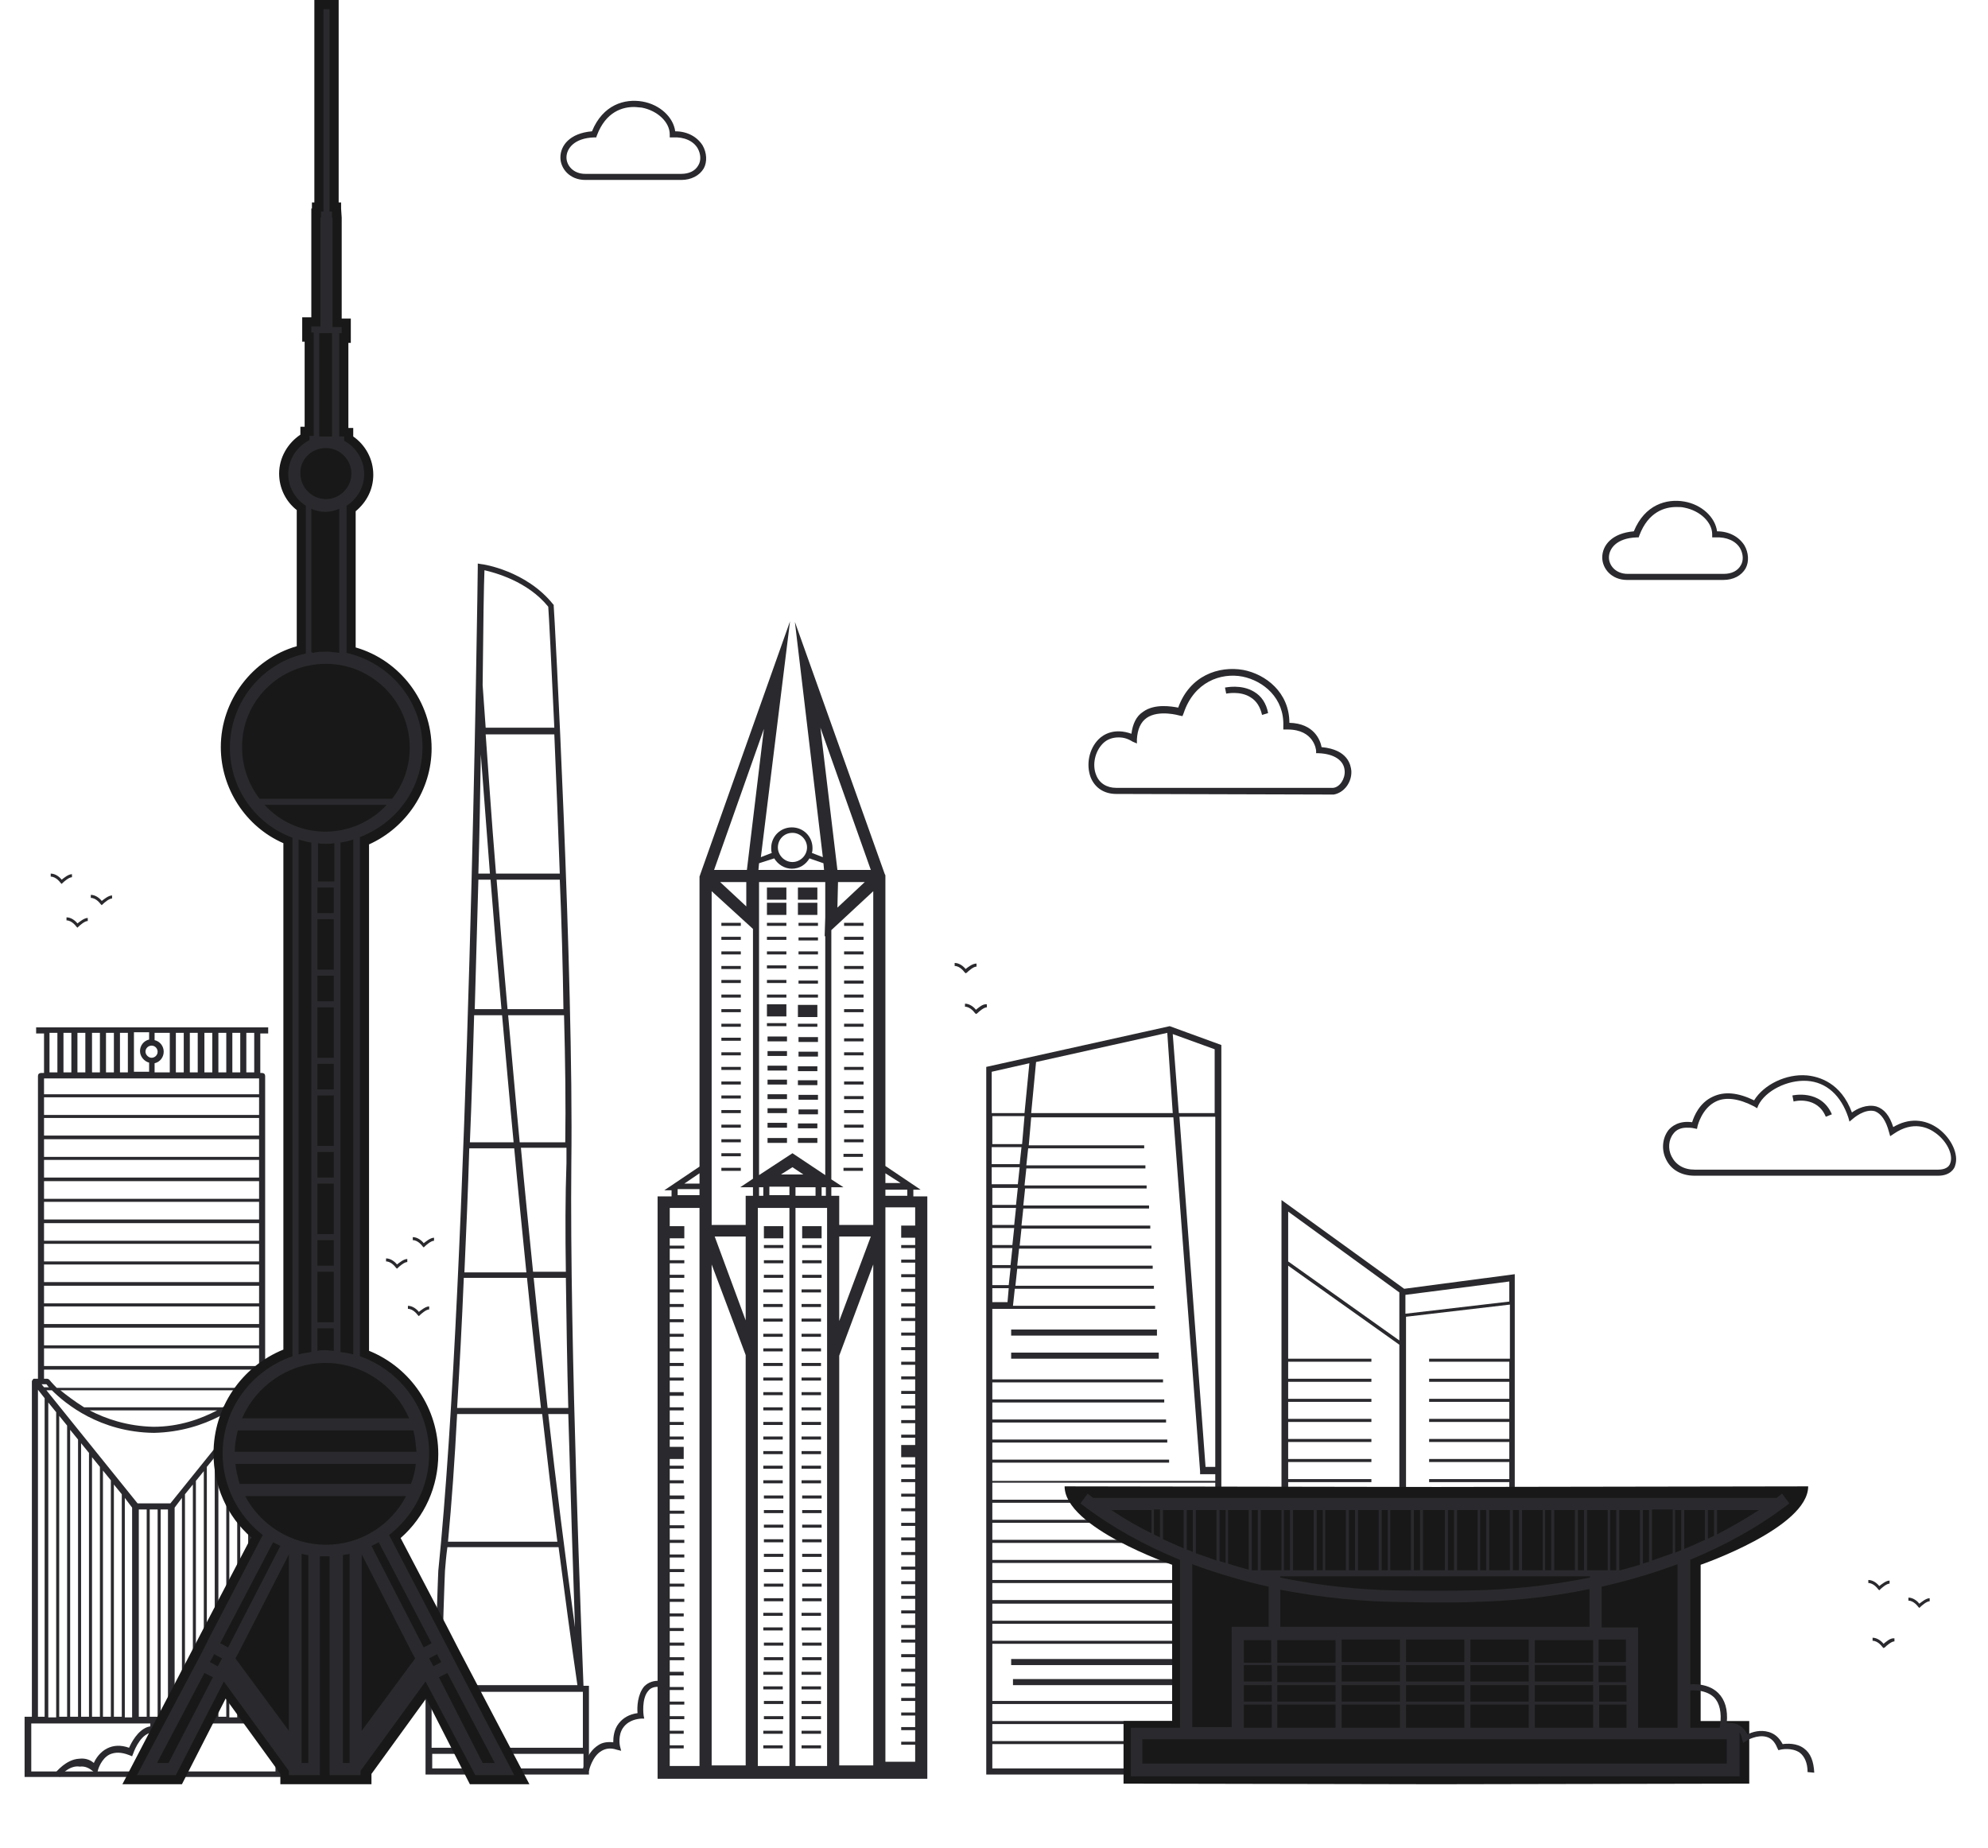 <?xml version="1.0" encoding="UTF-8"?> <svg xmlns="http://www.w3.org/2000/svg" width="539" height="501" viewBox="0 0 539 501" fill="none"><path d="M113.561 356.85L113.232 356.521C113.232 356.521 112.079 354.872 110.597 354.872V354.048C111.914 354.048 113.067 355.037 113.561 355.697C114.22 355.202 115.373 354.213 116.361 354.213V355.037C115.538 355.037 114.22 356.191 113.726 356.686L113.561 356.85Z" fill="#2A2A2E"></path><path d="M264.598 274.931L264.269 274.602C264.269 274.602 263.116 272.954 261.633 272.954V272.129C262.951 272.129 264.104 273.118 264.598 273.778C265.257 273.283 266.41 272.129 267.563 272.294V273.118C266.739 273.118 265.422 274.272 264.927 274.767L264.598 274.931Z" fill="#2A2A2E"></path><path d="M261.798 263.888L261.468 263.558C261.468 263.558 260.315 261.91 258.833 261.91V261.086C260.151 261.086 261.304 262.075 261.798 262.734C262.457 262.24 263.61 261.251 264.762 261.251V262.075C263.939 262.075 262.621 263.229 262.127 263.723L261.798 263.888Z" fill="#2A2A2E"></path><path d="M20.996 251.526L20.667 251.197C20.667 251.197 19.514 249.548 18.031 249.548V248.724C19.349 248.724 20.502 249.713 20.996 250.372C21.655 249.878 22.808 248.889 23.796 248.889V249.713C22.973 249.713 21.655 250.867 21.161 251.361L20.996 251.526Z" fill="#2A2A2E"></path><path d="M27.584 245.428L27.255 245.098C27.255 245.098 26.102 243.45 24.62 243.45V242.625C25.937 242.625 27.09 243.614 27.584 244.274C28.243 243.779 29.396 242.79 30.384 242.79V243.614C29.561 243.614 28.243 244.768 27.749 245.263L27.584 245.428Z" fill="#2A2A2E"></path><path d="M16.714 239.658L16.384 239.329C16.384 239.329 15.231 237.681 13.749 237.681V236.856C15.067 236.856 16.22 237.845 16.714 238.505C17.373 238.01 18.526 237.021 19.514 237.021V237.845C18.69 237.845 17.373 238.999 16.878 239.494L16.714 239.658Z" fill="#2A2A2E"></path><path d="M114.879 338.225L114.549 337.895C114.549 337.895 113.396 336.247 111.914 336.247V335.423C113.232 335.423 114.385 336.412 114.879 337.071C115.538 336.577 116.691 335.588 117.679 335.588V336.412C116.855 336.412 115.538 337.566 115.043 338.06L114.879 338.225Z" fill="#2A2A2E"></path><path d="M107.632 343.994L107.302 343.664C107.302 343.664 106.149 342.016 104.667 342.016V341.192C105.985 341.192 107.138 342.181 107.632 342.84C108.291 342.346 109.444 341.357 110.432 341.357V342.181C109.608 342.181 108.291 343.335 107.796 343.829L107.632 343.994Z" fill="#2A2A2E"></path><path d="M510.67 446.846L510.341 446.516C510.341 446.516 509.188 444.868 507.706 444.868V444.044C509.023 444.044 510.176 445.033 510.67 445.692C511.329 445.198 512.482 444.044 513.635 444.209V445.033C512.811 445.033 511.494 446.187 511 446.681L510.67 446.846Z" fill="#2A2A2E"></path><path d="M520.388 435.967L520.059 435.637C520.059 435.637 518.906 433.989 517.423 433.989V433.165C518.741 433.165 519.894 434.154 520.388 434.813C521.047 434.319 522.2 433.33 523.188 433.33V434.154C522.365 434.154 521.047 435.308 520.553 435.802L520.388 435.967Z" fill="#2A2A2E"></path><path d="M509.517 431.187L509.188 430.858C509.188 430.858 508.035 429.209 506.553 429.209V428.385C507.87 428.385 509.023 429.374 509.517 430.034C510.176 429.539 511.329 428.55 512.317 428.55V429.374C511.494 429.374 510.176 430.528 509.682 431.022L509.517 431.187Z" fill="#2A2A2E"></path><path d="M342.175 193.836C341.681 191.694 340.693 190.045 339.046 189.056C336.246 187.243 332.457 188.068 332.457 188.068L332.128 186.419C332.293 186.419 336.575 185.43 340.034 187.573C342.01 188.727 343.328 190.705 343.822 193.342L342.175 193.836Z" fill="#2A2A2E"></path><path d="M302.645 215.264C299.351 215.264 296.88 213.615 295.727 210.813C294.41 207.352 295.233 203.067 297.869 200.429C299.186 199.111 302.151 197.298 306.763 198.946C307.092 196.309 308.081 194.166 309.892 193.012C313.022 190.705 317.634 191.529 319.445 191.858C322.575 183.123 330.481 180.485 337.069 181.639C343.163 182.793 349.587 187.738 349.587 195.979C356.34 196.144 357.987 200.759 358.316 202.572C365.563 203.231 366.222 207.517 366.387 209C366.552 212.132 364.41 214.934 361.61 215.429L302.645 215.264ZM303.304 199.935C301.657 199.935 300.175 200.429 299.022 201.583C296.88 203.726 296.057 207.352 297.21 210.154C298.033 212.297 300.01 213.615 302.645 213.615H361.446C363.257 213.451 364.74 211.143 364.575 209C364.41 206.198 361.775 204.385 357.493 204.22H356.834V203.561C356.834 203.396 356.34 197.792 349.093 197.792C348.928 197.792 348.928 197.792 348.763 197.792H347.94V196.968C348.269 189.221 342.504 184.606 336.904 183.452C330.975 182.298 323.728 184.936 320.928 193.342L320.598 194.166L319.775 194.001C319.775 194.001 314.175 192.353 310.881 194.66C309.233 195.814 308.41 197.792 308.245 200.429V201.583L307.092 201.089C305.775 200.265 304.622 199.935 303.304 199.935Z" fill="#2A2A2E"></path><path d="M184.715 48.789H158.691C154.409 48.789 151.938 45.657 151.938 42.691C151.938 39.394 154.573 36.097 160.503 35.603C163.468 28.351 169.397 26.702 174.173 27.526C178.95 28.351 182.574 31.812 183.068 35.603C186.362 35.603 188.997 37.086 190.479 39.394C191.632 41.372 191.797 43.844 190.809 45.657C189.656 47.635 187.35 48.789 184.715 48.789ZM171.868 29.01C168.903 29.01 164.291 30.164 161.82 36.757L161.656 37.251H161.162C155.562 37.416 153.585 40.383 153.585 42.691C153.585 44.833 155.397 47.141 158.691 47.141H184.715C186.856 47.141 188.503 46.317 189.327 44.833C190.15 43.515 189.985 41.702 189.162 40.218C188.009 38.24 185.538 37.086 182.409 37.251H181.585V36.427C181.585 33.131 178.291 29.999 174.009 29.175C173.515 29.175 172.691 29.01 171.868 29.01Z" fill="#2A2A2E"></path><path d="M467.187 157.245H441.164C436.881 157.245 434.411 154.113 434.411 151.147C434.411 147.85 437.046 144.554 442.975 144.059C445.94 136.807 451.87 135.158 456.646 135.983C461.423 136.807 465.046 140.268 465.54 144.059C468.834 144.059 471.47 145.542 472.952 147.85C474.105 149.828 474.27 152.3 473.282 154.113C472.129 156.091 469.987 157.245 467.187 157.245ZM454.505 137.466C451.54 137.466 446.928 138.62 444.458 145.213L444.293 145.707H443.799C438.199 145.872 436.222 148.839 436.222 151.147C436.222 153.289 438.034 155.597 441.328 155.597H467.352C469.493 155.597 471.14 154.773 471.964 153.289C472.787 151.971 472.623 150.158 471.799 148.674C470.646 146.696 468.176 145.542 465.046 145.707H464.223V144.883C464.223 141.587 460.929 138.455 456.646 137.631C455.987 137.466 455.328 137.466 454.505 137.466Z" fill="#2A2A2E"></path><path d="M525.494 318.775H459.446C455.823 318.775 453.023 317.127 451.705 314.325C450.387 311.688 450.717 308.556 452.364 306.413C453.188 305.424 455.164 303.776 458.788 304.27C459.282 302.622 460.764 298.996 464.388 297.348C467.517 295.864 471.141 296.194 475.588 298.337C478.223 294.051 484.317 291.084 489.917 291.579C493.211 291.908 499.141 293.557 502.106 301.633C503.423 300.644 506.058 299.326 508.694 299.985C510.835 300.644 512.317 302.457 513.306 305.589C517.423 303.117 521.87 303.281 525.659 306.083C529.118 308.721 531.094 313.006 530.106 315.973C529.941 316.797 528.788 318.775 525.494 318.775ZM457.305 305.754C455.823 305.754 454.505 306.248 453.682 307.402C452.364 309.05 452.199 311.523 453.188 313.501C454.34 315.808 456.482 317.127 459.446 317.127H525.494C527.306 317.127 528.459 316.468 528.788 315.314C529.612 313.006 527.8 309.38 524.835 307.237C522.859 305.754 518.741 303.776 513.47 307.402L512.482 308.061L512.153 306.908C511.329 303.776 510.012 301.963 508.364 301.303C505.564 300.479 502.435 303.281 502.435 303.281L501.447 304.106L501.117 302.952C499.141 297.018 495.188 293.392 489.917 293.062C484.647 292.732 478.717 295.699 476.741 299.655L476.411 300.479L475.588 299.985C471.47 297.842 467.846 297.348 465.211 298.666C461.423 300.479 460.27 305.259 460.27 305.259L460.105 306.083L459.282 305.919C458.623 305.754 457.964 305.754 457.305 305.754Z" fill="#2A2A2E"></path><path d="M495.023 302.787C492.717 297.183 486.623 298.501 486.294 298.666L485.964 297.018C485.964 297.018 493.706 295.205 496.67 302.128L495.023 302.787Z" fill="#2A2A2E"></path><path d="M159.679 480.141L158.032 479.811C158.032 479.647 159.02 475.196 162.15 473.218C163.303 472.394 164.785 472.229 166.268 472.394C166.268 471.076 166.432 468.933 167.75 467.285C168.903 465.801 170.55 464.812 172.856 464.483C172.691 462.834 172.856 459.373 174.668 457.23C175.821 456.076 177.303 455.582 179.115 455.747L178.95 457.395C177.632 457.23 176.479 457.56 175.821 458.384C173.844 460.527 174.503 465.142 174.503 465.142L174.668 465.966H173.844C171.703 466.131 170.056 466.955 169.068 468.274C167.421 470.416 168.079 473.383 168.079 473.383L168.409 474.702L167.091 474.372C165.609 473.878 164.291 474.043 163.138 474.702C160.503 476.185 159.679 480.141 159.679 480.141Z" fill="#2A2A2E"></path><path d="M16.22 481.789L14.902 480.8C15.067 480.635 17.867 477.009 21.49 476.844C22.973 476.68 24.29 477.009 25.443 477.998C25.937 476.844 27.09 475.031 29.067 474.042C30.714 473.218 32.69 473.053 34.996 473.878C35.655 472.394 37.302 469.262 39.937 468.273C41.42 467.779 43.067 467.944 44.549 468.933L43.726 470.416C42.573 469.757 41.42 469.592 40.431 469.922C37.631 470.911 36.149 475.361 36.149 475.361L35.82 476.185L34.996 475.855C32.855 475.031 31.208 475.031 29.726 475.691C27.42 476.844 26.596 479.811 26.596 479.811L26.267 481.13L25.278 480.306C24.125 479.317 22.973 478.822 21.655 478.987C18.69 478.493 16.22 481.624 16.22 481.789Z" fill="#2A2A2E"></path><path d="M213.209 240.647H207.938V243.944H213.209V240.647Z" fill="#2A2A2E"></path><path d="M213.209 244.768H207.938V248.065H213.209V244.768Z" fill="#2A2A2E"></path><path d="M221.609 240.647H216.338V243.944H221.609V240.647Z" fill="#2A2A2E"></path><path d="M221.609 244.768H216.338V248.065H221.609V244.768Z" fill="#2A2A2E"></path><path d="M213.209 250.208H207.938V251.032H213.209V250.208Z" fill="#2A2A2E"></path><path d="M213.209 253.999H207.938V254.823H213.209V253.999Z" fill="#2A2A2E"></path><path d="M221.774 250.208H216.503V251.032H221.774V250.208Z" fill="#2A2A2E"></path><path d="M221.774 254.163H216.503V254.987H221.774V254.163Z" fill="#2A2A2E"></path><path d="M213.209 257.954H207.938V258.778H213.209V257.954Z" fill="#2A2A2E"></path><path d="M213.209 261.746H207.938V262.57H213.209V261.746Z" fill="#2A2A2E"></path><path d="M221.774 257.954H216.503V258.778H221.774V257.954Z" fill="#2A2A2E"></path><path d="M221.774 261.91H216.503V262.734H221.774V261.91Z" fill="#2A2A2E"></path><path d="M213.209 265.701H207.938V266.525H213.209V265.701Z" fill="#2A2A2E"></path><path d="M213.209 269.657H207.938V270.481H213.209V269.657Z" fill="#2A2A2E"></path><path d="M221.774 265.866H216.503V266.69H221.774V265.866Z" fill="#2A2A2E"></path><path d="M221.774 269.657H216.503V270.481H221.774V269.657Z" fill="#2A2A2E"></path><path d="M213.209 272.294H207.938V275.59H213.209V272.294Z" fill="#2A2A2E"></path><path d="M213.209 277.404H207.938V278.228H213.209V277.404Z" fill="#2A2A2E"></path><path d="M200.856 257.954H195.585V258.778H200.856V257.954Z" fill="#2A2A2E"></path><path d="M200.856 261.91H195.585V262.734H200.856V261.91Z" fill="#2A2A2E"></path><path d="M200.856 265.701H195.585V266.525H200.856V265.701Z" fill="#2A2A2E"></path><path d="M200.856 269.657H195.585V270.481H200.856V269.657Z" fill="#2A2A2E"></path><path d="M200.856 273.613H195.585V274.437H200.856V273.613Z" fill="#2A2A2E"></path><path d="M200.856 277.568H195.585V278.392H200.856V277.568Z" fill="#2A2A2E"></path><path d="M200.856 281.359H195.585V282.184H200.856V281.359Z" fill="#2A2A2E"></path><path d="M200.856 285.315H195.585V286.14H200.856V285.315Z" fill="#2A2A2E"></path><path d="M234.127 257.954H228.856V258.778H234.127V257.954Z" fill="#2A2A2E"></path><path d="M234.127 261.91H228.856V262.734H234.127V261.91Z" fill="#2A2A2E"></path><path d="M234.127 265.866H228.856V266.69H234.127V265.866Z" fill="#2A2A2E"></path><path d="M234.127 269.657H228.856V270.481H234.127V269.657Z" fill="#2A2A2E"></path><path d="M234.127 273.613H228.856V274.437H234.127V273.613Z" fill="#2A2A2E"></path><path d="M234.127 277.568H228.856V278.392H234.127V277.568Z" fill="#2A2A2E"></path><path d="M234.127 281.524H228.856V282.349H234.127V281.524Z" fill="#2A2A2E"></path><path d="M234.127 285.315H228.856V286.14H234.127V285.315Z" fill="#2A2A2E"></path><path d="M221.774 281.195H216.503V282.513H221.774V281.195Z" fill="#2A2A2E"></path><path d="M221.774 285.15H216.503V286.469H221.774V285.15Z" fill="#2A2A2E"></path><path d="M221.609 289.106H216.338V290.425H221.609V289.106Z" fill="#2A2A2E"></path><path d="M221.609 292.897H216.338V294.216H221.609V292.897Z" fill="#2A2A2E"></path><path d="M221.774 296.854H216.503V298.172H221.774V296.854Z" fill="#2A2A2E"></path><path d="M221.774 300.809H216.503V302.128H221.774V300.809Z" fill="#2A2A2E"></path><path d="M221.609 304.6H216.338V305.919H221.609V304.6Z" fill="#2A2A2E"></path><path d="M221.609 308.556H216.338V309.875H221.609V308.556Z" fill="#2A2A2E"></path><path d="M213.374 281.03H208.103V282.348H213.374V281.03Z" fill="#2A2A2E"></path><path d="M213.374 284.986H208.103V286.304H213.374V284.986Z" fill="#2A2A2E"></path><path d="M213.374 288.942H208.103V290.261H213.374V288.942Z" fill="#2A2A2E"></path><path d="M213.374 292.733H208.103V294.052H213.374V292.733Z" fill="#2A2A2E"></path><path d="M213.374 296.688H208.103V298.007H213.374V296.688Z" fill="#2A2A2E"></path><path d="M213.374 300.479H208.103V301.798H213.374V300.479Z" fill="#2A2A2E"></path><path d="M213.374 304.436H208.103V305.754H213.374V304.436Z" fill="#2A2A2E"></path><path d="M213.374 308.556H208.103V309.875H213.374V308.556Z" fill="#2A2A2E"></path><path d="M200.856 289.271H195.585V290.096H200.856V289.271Z" fill="#2A2A2E"></path><path d="M200.856 293.227H195.585V294.051H200.856V293.227Z" fill="#2A2A2E"></path><path d="M200.856 297.018H195.585V297.842H200.856V297.018Z" fill="#2A2A2E"></path><path d="M200.856 300.974H195.585V301.798H200.856V300.974Z" fill="#2A2A2E"></path><path d="M200.856 304.93H195.585V305.754H200.856V304.93Z" fill="#2A2A2E"></path><path d="M200.856 308.886H195.585V309.71H200.856V308.886Z" fill="#2A2A2E"></path><path d="M200.856 312.677H195.585V313.501H200.856V312.677Z" fill="#2A2A2E"></path><path d="M200.856 316.633H195.585V317.457H200.856V316.633Z" fill="#2A2A2E"></path><path d="M234.127 289.271H228.856V290.096H234.127V289.271Z" fill="#2A2A2E"></path><path d="M234.127 293.227H228.856V294.051H234.127V293.227Z" fill="#2A2A2E"></path><path d="M234.127 297.183H228.856V298.007H234.127V297.183Z" fill="#2A2A2E"></path><path d="M234.127 300.974H228.856V301.798H234.127V300.974Z" fill="#2A2A2E"></path><path d="M234.127 304.93H228.856V305.754H234.127V304.93Z" fill="#2A2A2E"></path><path d="M234.127 308.886H228.856V309.71H234.127V308.886Z" fill="#2A2A2E"></path><path d="M233.962 312.842H228.691V313.666H233.962V312.842Z" fill="#2A2A2E"></path><path d="M233.962 316.633H228.691V317.457H233.962V316.633Z" fill="#2A2A2E"></path><path d="M221.609 272.459H216.338V275.756H221.609V272.459Z" fill="#2A2A2E"></path><path d="M221.609 277.568H216.338V278.392H221.609V277.568Z" fill="#2A2A2E"></path><path d="M234.127 250.208H228.856V251.032H234.127V250.208Z" fill="#2A2A2E"></path><path d="M234.127 253.999H228.856V254.823H234.127V253.999Z" fill="#2A2A2E"></path><path d="M212.385 341.687H207.115V342.511H212.385V341.687Z" fill="#2A2A2E"></path><path d="M212.385 345.642H207.115V346.466H212.385V345.642Z" fill="#2A2A2E"></path><path d="M212.221 349.598H206.95V350.422H212.221V349.598Z" fill="#2A2A2E"></path><path d="M212.221 353.554H206.95V354.378H212.221V353.554Z" fill="#2A2A2E"></path><path d="M212.221 357.51H206.95V358.334H212.221V357.51Z" fill="#2A2A2E"></path><path d="M212.221 361.63H206.95V362.455H212.221V361.63Z" fill="#2A2A2E"></path><path d="M212.221 365.586H206.95V366.41H212.221V365.586Z" fill="#2A2A2E"></path><path d="M212.221 369.542H206.95V370.366H212.221V369.542Z" fill="#2A2A2E"></path><path d="M212.221 373.498H206.95V374.322H212.221V373.498Z" fill="#2A2A2E"></path><path d="M212.221 377.454H206.95V378.278H212.221V377.454Z" fill="#2A2A2E"></path><path d="M212.221 381.574H206.95V382.398H212.221V381.574Z" fill="#2A2A2E"></path><path d="M212.221 385.53H206.95V386.354H212.221V385.53Z" fill="#2A2A2E"></path><path d="M212.221 389.486H206.95V390.31H212.221V389.486Z" fill="#2A2A2E"></path><path d="M212.221 393.442H206.95V394.266H212.221V393.442Z" fill="#2A2A2E"></path><path d="M212.221 397.398H206.95V398.222H212.221V397.398Z" fill="#2A2A2E"></path><path d="M212.221 401.354H206.95V402.178H212.221V401.354Z" fill="#2A2A2E"></path><path d="M212.385 332.456H207.115V335.753H212.385V332.456Z" fill="#2A2A2E"></path><path d="M212.385 337.565H207.115V338.39H212.385V337.565Z" fill="#2A2A2E"></path><path d="M212.385 413.386H207.115V414.21H212.385V413.386Z" fill="#2A2A2E"></path><path d="M212.385 417.342H207.115V418.166H212.385V417.342Z" fill="#2A2A2E"></path><path d="M212.385 421.298H207.115V422.122H212.385V421.298Z" fill="#2A2A2E"></path><path d="M212.385 425.418H207.115V426.243H212.385V425.418Z" fill="#2A2A2E"></path><path d="M212.385 429.374H207.115V430.198H212.385V429.374Z" fill="#2A2A2E"></path><path d="M212.385 433.33H207.115V434.154H212.385V433.33Z" fill="#2A2A2E"></path><path d="M212.221 437.286H206.95V438.11H212.221V437.286Z" fill="#2A2A2E"></path><path d="M212.221 441.242H206.95V442.066H212.221V441.242Z" fill="#2A2A2E"></path><path d="M212.385 445.362H207.115V446.186H212.385V445.362Z" fill="#2A2A2E"></path><path d="M212.385 449.318H207.115V450.142H212.385V449.318Z" fill="#2A2A2E"></path><path d="M212.221 453.274H206.95V454.098H212.221V453.274Z" fill="#2A2A2E"></path><path d="M212.221 457.23H206.95V458.054H212.221V457.23Z" fill="#2A2A2E"></path><path d="M212.385 461.186H207.115V462.01H212.385V461.186Z" fill="#2A2A2E"></path><path d="M212.385 465.307H207.115V466.131H212.385V465.307Z" fill="#2A2A2E"></path><path d="M212.221 469.262H206.95V470.086H212.221V469.262Z" fill="#2A2A2E"></path><path d="M212.221 473.218H206.95V474.042H212.221V473.218Z" fill="#2A2A2E"></path><path d="M212.385 405.474H207.115V406.298H212.385V405.474Z" fill="#2A2A2E"></path><path d="M212.385 409.43H207.115V410.254H212.385V409.43Z" fill="#2A2A2E"></path><path d="M222.762 341.687H217.491V342.511H222.762V341.687Z" fill="#2A2A2E"></path><path d="M222.762 345.642H217.491V346.466H222.762V345.642Z" fill="#2A2A2E"></path><path d="M222.597 349.598H217.327V350.422H222.597V349.598Z" fill="#2A2A2E"></path><path d="M222.597 353.554H217.327V354.378H222.597V353.554Z" fill="#2A2A2E"></path><path d="M222.597 357.51H217.327V358.334H222.597V357.51Z" fill="#2A2A2E"></path><path d="M222.597 361.63H217.327V362.455H222.597V361.63Z" fill="#2A2A2E"></path><path d="M222.597 365.586H217.327V366.41H222.597V365.586Z" fill="#2A2A2E"></path><path d="M222.597 369.542H217.327V370.366H222.597V369.542Z" fill="#2A2A2E"></path><path d="M222.597 373.498H217.327V374.322H222.597V373.498Z" fill="#2A2A2E"></path><path d="M222.597 377.454H217.327V378.278H222.597V377.454Z" fill="#2A2A2E"></path><path d="M222.597 381.574H217.327V382.398H222.597V381.574Z" fill="#2A2A2E"></path><path d="M222.597 385.53H217.327V386.354H222.597V385.53Z" fill="#2A2A2E"></path><path d="M222.597 389.486H217.327V390.31H222.597V389.486Z" fill="#2A2A2E"></path><path d="M222.597 393.442H217.327V394.266H222.597V393.442Z" fill="#2A2A2E"></path><path d="M222.597 397.398H217.327V398.222H222.597V397.398Z" fill="#2A2A2E"></path><path d="M222.597 401.354H217.327V402.178H222.597V401.354Z" fill="#2A2A2E"></path><path d="M222.762 332.456H217.491V335.753H222.762V332.456Z" fill="#2A2A2E"></path><path d="M222.762 337.565H217.491V338.39H222.762V337.565Z" fill="#2A2A2E"></path><path d="M222.762 413.386H217.491V414.21H222.762V413.386Z" fill="#2A2A2E"></path><path d="M222.762 417.342H217.491V418.166H222.762V417.342Z" fill="#2A2A2E"></path><path d="M222.762 421.298H217.491V422.122H222.762V421.298Z" fill="#2A2A2E"></path><path d="M222.762 425.418H217.491V426.243H222.762V425.418Z" fill="#2A2A2E"></path><path d="M222.762 429.374H217.491V430.198H222.762V429.374Z" fill="#2A2A2E"></path><path d="M222.762 433.33H217.491V434.154H222.762V433.33Z" fill="#2A2A2E"></path><path d="M222.597 437.286H217.327V438.11H222.597V437.286Z" fill="#2A2A2E"></path><path d="M222.597 441.242H217.327V442.066H222.597V441.242Z" fill="#2A2A2E"></path><path d="M222.762 445.362H217.491V446.186H222.762V445.362Z" fill="#2A2A2E"></path><path d="M222.762 449.318H217.491V450.142H222.762V449.318Z" fill="#2A2A2E"></path><path d="M222.597 453.274H217.327V454.098H222.597V453.274Z" fill="#2A2A2E"></path><path d="M222.597 457.23H217.327V458.054H222.597V457.23Z" fill="#2A2A2E"></path><path d="M222.597 461.186H217.327V462.01H222.597V461.186Z" fill="#2A2A2E"></path><path d="M222.597 465.307H217.327V466.131H222.597V465.307Z" fill="#2A2A2E"></path><path d="M222.597 469.262H217.327V470.086H222.597V469.262Z" fill="#2A2A2E"></path><path d="M222.597 473.218H217.327V474.042H222.597V473.218Z" fill="#2A2A2E"></path><path d="M222.762 405.474H217.491V406.298H222.762V405.474Z" fill="#2A2A2E"></path><path d="M222.762 409.43H217.491V410.254H222.762V409.43Z" fill="#2A2A2E"></path><path d="M200.856 250.208H195.585V251.032H200.856V250.208Z" fill="#2A2A2E"></path><path d="M200.856 253.999H195.585V254.823H200.856V253.999Z" fill="#2A2A2E"></path><path d="M247.633 324.215V322.566H249.609L240.056 316.138V237.516C240.056 237.351 240.056 237.186 239.891 237.021L215.515 168.618L223.091 232.406L220.127 231.252C220.291 230.758 220.291 230.428 220.291 229.934C220.291 226.802 217.821 224.329 214.691 224.329C211.562 224.329 209.091 226.802 209.091 229.934C209.091 230.428 209.091 230.758 209.256 231.252L206.291 232.406L214.197 168.453L189.821 237.186C189.821 237.351 189.656 237.516 189.656 237.68V316.303L180.103 322.731H182.079V324.379H178.291V478.987V482.284H248.127H251.421V324.379H247.633V324.215ZM245.986 324.215H240.056V322.566H245.986V324.215ZM236.762 327.511V332.126H227.538V324.215H225.397V321.907H228.691L225.397 319.764V252.185L236.762 241.636V324.215V327.511ZM227.209 239.164H234.456L227.044 246.087L227.209 239.164ZM223.75 248.724L223.585 253.833H223.75V318.611L214.856 312.677L205.797 318.611V253.504V253.174V239.164H223.75V248.724ZM227.538 335.258H236.103L227.538 358.169V335.258ZM222.762 324.215V321.907H223.915V324.215H222.762ZM202.174 358.004L193.773 335.258H202.174V358.004ZM205.797 324.215V321.907H206.95V324.215H205.797ZM208.597 321.742H214.032V324.05H208.597V321.742ZM211.727 318.446L214.856 316.468L217.821 318.446H211.727ZM215.68 324.215V321.907H221.115V324.215H215.68ZM202.338 239.164V245.757L195.256 239.164H202.338ZM204.15 251.856V319.599L200.691 321.907H204.15V324.215H202.174V332.126H192.95V241.636L204.15 251.856ZM192.95 342.84L202.174 367.399V478.657H192.95V342.84ZM205.468 327.511H214.032V478.822H205.468V327.511ZM215.68 327.511H224.244V478.822H215.68V327.511ZM227.538 367.564L236.762 342.84V478.657H227.538V367.564ZM244.174 320.753H240.056V318.116L244.174 320.753ZM236.103 235.867H227.044L222.433 197.298L236.103 235.867ZM214.856 225.813C216.997 225.813 218.809 227.626 218.809 229.769C218.809 231.912 216.997 233.725 214.856 233.725C212.715 233.725 210.903 231.912 210.903 229.769C210.903 227.626 212.55 225.813 214.856 225.813ZM209.915 232.736C210.903 234.384 212.715 235.538 214.691 235.538C216.833 235.538 218.48 234.384 219.468 232.736L223.256 234.054L223.421 235.867H205.632L205.797 234.054L209.915 232.736ZM202.503 235.867H193.609L207.115 197.628L202.503 235.867ZM189.656 318.116V320.918H185.538L189.656 318.116ZM183.726 322.402H189.656V324.05H183.726V322.402ZM181.585 474.042H185.373V473.218H181.585V470.086H185.373V469.262H181.585V466.131H185.538V465.306H181.585V462.175H185.538V461.351H181.585V458.219H185.373V457.395H181.585V454.263H185.373V453.274H181.585V450.142H185.538V449.318H181.585V446.187H185.538V445.362H181.585V442.231H185.373V441.407H181.585V438.275H185.373V437.451H181.585V434.319H185.538V433.495H181.585V430.198H185.538V429.374H181.585V426.243H185.538V425.418H181.585V422.287H185.538V421.463H181.585V418.331H185.538V417.507H181.585V414.375H185.538V413.551H181.585V410.419H185.538V409.595H181.585V406.463H185.538V405.474H181.585V402.178H185.373V401.354H181.585V398.222H185.373V397.398H181.585V395.585H185.373V392.288H181.585V390.31H185.373V389.486H181.585V386.354H185.373V385.53H181.585V382.399H185.373V381.574H181.585V378.443H185.373V377.454H181.585V374.322H185.373V373.498H181.585V370.366H185.373V369.542H181.585V366.41H185.373V365.586H181.585V362.454H185.373V361.63H181.585V358.499H185.373V357.674H181.585V354.378H185.373V353.554H181.585V350.422H185.373V349.598H181.585V346.466H185.538V345.642H181.585V342.51H185.538V341.686H181.585V338.555H185.538V337.73H181.585V335.752H185.538V332.456H181.585V327.511H189.656V333.775C189.656 333.775 189.656 333.775 189.656 333.939V478.822H181.585V474.042ZM240.056 478.657V333.775C240.056 333.775 240.056 333.775 240.056 333.61V327.346H248.127V332.291H244.339V335.588H248.127V337.566H244.339V338.39H248.127V341.521H244.339V342.346H248.127V345.477H244.339V346.301H248.127V349.433H244.339V350.257H248.127V353.389H244.339V354.213H248.127V357.345H244.339V358.169H248.127V361.301H244.339V362.125H248.127V365.257H244.339V366.081H248.127V369.212H244.339V370.037H248.127V373.168H244.339V373.992H248.127V377.124H244.339V377.948H248.127V381.08H244.339V381.904H248.127V385.036H244.339V385.86H248.127V388.992H244.339V389.816H248.127V391.794H244.339V395.09H248.127V397.068H244.339V397.892H248.127V401.024H244.339V401.848H248.127V404.98H244.339V405.804H248.127V408.936H244.339V409.76H248.127V412.892H244.339V413.716H248.127V416.847H244.339V417.671H248.127V420.803H244.339V421.627H248.127V424.759H244.339V425.583H248.127V428.715H244.339V429.539H248.127V432.671H244.339V433.495H248.127V436.627H244.339V437.451H248.127V440.582H244.339V441.407H248.127V444.538H244.339V445.362H248.127V448.494H244.339V449.318H248.127V452.45H244.339V453.274H248.127V456.406H244.339V457.23H248.127V460.362H244.339V461.186H248.127V464.318H244.339V465.142H248.127V468.273H244.339V469.098H248.127V472.229H244.339V473.053H248.127V477.668H240.056V478.657Z" fill="#2A2A2E"></path><path d="M380.717 349.433L347.446 325.368V479.481H379.234H380.881H410.693V345.477L380.717 349.433ZM379.399 477.833H349.258V472.394H371.822V471.57H349.258V466.955H371.822V466.13H349.258V461.515H371.822V460.691H349.258V456.076H371.822V455.252H349.258V450.637H371.822V449.813H349.258V445.197H371.822V444.373H349.258V439.758H371.822V438.934H349.258V434.319H371.822V433.495H349.258V429.374H376.764V427.726H349.258V423.605H371.822V422.781H349.258V418.166H371.822V417.342H349.258V412.726H371.822V411.902H349.258V407.287H371.822V406.463H349.258V401.848H371.822V401.024H349.258V396.409H371.822V395.584H349.258V390.969H371.822V390.145H349.258V385.53H371.822V384.706H349.258V380.091H371.822V379.267H349.258V374.651H371.822V373.827H349.258V369.212H371.822V368.388H349.258V343.169L379.399 364.597V477.833ZM379.399 363.443L349.258 342.016V328.5L379.399 350.422V363.443ZM409.211 368.388H387.47V369.212H409.211V373.827H387.47V374.651H409.211V379.267H387.47V380.091H409.211V384.706H387.47V385.53H409.211V390.145H387.47V390.969H409.211V395.584H387.47V396.409H409.211V401.024H387.47V401.848H409.211V406.463H387.47V407.287H409.211V411.902H387.47V412.726H409.211V417.342H387.47V418.166H409.211V422.781H387.47V423.605H409.211V427.726H383.352V429.374H409.376V433.495H387.634V434.319H409.376V438.934H387.634V439.758H409.376V444.373H387.634V445.197H409.376V449.813H387.634V450.637H409.376V455.252H387.634V456.076H409.376V460.691H387.634V461.515H409.376V466.13H387.634V466.955H409.376V471.57H387.634V472.394H409.376V477.833H381.211V357.015L409.376 353.718V368.388H409.211ZM409.211 352.894L381.046 356.191V351.081L409.211 347.455V352.894Z" fill="#2A2A2E"></path><path d="M317.139 278.228L267.398 289.271V481.13H331.14V283.338L317.139 278.228ZM329.493 472.065H269.045V467.449H329.493V472.065ZM329.493 466.625H269.045V462.01H329.493V466.625ZM269.045 461.186V445.692H329.493V461.186H269.045ZM329.493 444.868H269.045V440.253H329.493V444.868ZM269.045 439.429V434.814H329.493V439.429H269.045ZM329.493 428.385H269.045V423.77H329.493V428.385ZM329.493 429.21V433.825H269.045V429.21H329.493ZM329.493 422.946H269.045V418.331H329.493V422.946ZM269.045 417.507V412.892H329.493V417.507H269.045ZM269.045 396.574H316.975V395.75H269.045V391.134H316.481V390.31H269.045V385.695H316.151V384.871H269.045V380.256H315.657V379.432H269.045V374.817H315.328V373.992H269.045V354.873H313.187V354.048H274.645L275.139 349.433H312.857V348.609H275.304L275.798 343.994H312.528V343.17H275.798L276.292 338.555H312.198V337.731H276.457L276.951 333.115H311.869V332.291H276.951L277.445 327.676H311.539V326.852H277.445L277.939 322.237H310.881V321.413H277.774L278.269 316.798H310.551V315.973H278.269L278.763 311.358H310.222V310.534H278.927L279.586 302.952H318.128L325.375 398.881V399.705H329.493V401.519H269.045V396.574ZM269.045 302.622H277.774L277.116 310.204H269.045V302.622ZM269.045 311.029H276.951L276.457 315.644H268.88V311.029H269.045ZM276.457 316.468L275.963 321.083H268.88V316.468H276.457ZM269.045 327.511H275.469L274.974 332.126H269.045V327.511ZM269.045 326.687V322.072H275.963L275.469 326.687H269.045ZM269.045 332.951H274.974L274.48 337.566H269.045V332.951ZM274.48 338.39L273.986 343.005H269.045V338.39H274.48ZM273.986 343.829L273.492 348.444H269.045V343.829H273.986ZM269.045 353.059V349.268H273.492L273.163 353.059H269.045ZM317.963 301.798H279.586L280.904 287.953L316.481 280.041L317.963 301.798ZM329.493 397.728H326.857L319.775 302.787H329.493V397.728ZM329.493 402.013V406.628H269.045V402.013H329.493ZM329.493 407.452V412.068H269.045V407.452H329.493ZM329.493 301.798H319.61L317.963 280.371L329.328 284.491V301.798H329.493ZM279.092 288.282L277.774 301.798H268.88V290.59L279.092 288.282ZM269.045 479.482V472.889H329.493V479.482H269.045Z" fill="#2A2A2E"></path><path d="M313.681 360.477H274.151V362.125H313.681V360.477Z" fill="#2A2A2E"></path><path d="M314.175 366.74H274.151V368.389H314.175V366.74Z" fill="#2A2A2E"></path><path d="M320.598 449.813H274.151V451.461H320.598V449.813Z" fill="#2A2A2E"></path><path d="M320.598 455.252H274.645V456.9H320.598V455.252Z" fill="#2A2A2E"></path><path d="M74.526 465.471V374.487C74.526 374.322 74.526 374.322 74.361 374.157L74.196 373.992L74.032 373.828H73.867H73.702H71.891V291.744C71.891 291.249 71.561 290.92 71.067 290.92H70.573V280.206H72.714V278.558H9.796V280.206H11.937V290.92H11.114C10.62 290.92 10.29 291.249 10.29 291.744V373.828H9.467H9.302H9.137C8.972 373.828 8.972 373.992 8.972 373.992L8.808 374.157C8.808 374.322 8.643 374.322 8.643 374.487V465.471H6.667V481.789H40.761H42.408H76.338V465.471H74.526ZM72.879 465.471H71.067V379.102L72.879 376.794V465.471ZM12.596 375.311C12.761 375.476 12.925 375.806 13.255 376.135H11.937L11.278 375.311H12.596ZM14.078 376.959C17.702 380.585 27.09 388.332 41.749 388.497C56.243 388.168 65.632 380.585 69.42 376.959H70.902L46.196 407.617H37.302L12.596 376.959H14.078ZM60.361 381.574H22.808C20.172 379.926 18.031 378.278 16.384 376.959H66.785C65.302 378.278 63.161 379.926 60.361 381.574ZM58.879 382.399C54.432 384.706 48.667 386.849 41.584 386.849C34.502 386.684 28.737 384.706 24.29 382.399H58.879ZM15.231 382.893V465.636H13.09V380.256L15.231 382.893ZM16.055 383.882L18.196 386.519V465.471H16.055V383.882ZM19.02 387.673L21.161 390.31V465.471H19.02V387.673ZM21.984 391.299L24.125 393.936V465.471H21.984V391.299ZM24.949 395.09L27.09 397.728V465.471H24.949V395.09ZM27.914 398.716L30.055 401.354V465.471H27.914V398.716ZM30.878 402.507L33.02 405.145V465.471H30.878V402.507ZM33.843 406.134L35.82 408.771V465.636H33.843V406.134ZM37.632 409.265H39.773V465.471H37.632V409.265ZM40.596 409.265H42.737V465.471H42.408H40.761H40.596V409.265ZM43.561 409.265H45.537V465.471H43.561V409.265ZM47.349 408.771L49.326 406.134V465.471H47.349V408.771ZM50.149 405.145L52.29 402.507V465.636H50.149V405.145ZM53.114 401.519L55.255 398.881V465.636H53.114V401.519ZM56.079 397.728L58.22 395.09V465.636H56.079V397.728ZM59.208 393.936L61.349 391.299V465.471H59.208V393.936ZM62.173 390.31L64.314 387.673V465.636H62.173V390.31ZM65.138 386.519L67.279 383.882V465.471H65.138V386.519ZM68.102 382.893L70.243 380.256V465.636H68.102V382.893ZM71.067 376.465V376.135H69.914C70.243 375.806 70.408 375.476 70.573 375.311H71.891L71.067 376.465ZM70.243 292.403V296.689H11.937V292.403H70.243ZM62.996 290.755V280.041H65.138V290.755H62.996ZM61.349 290.755H59.208V280.041H61.349V290.755ZM57.561 290.755H55.42V280.041H57.561V290.755ZM53.608 290.755H51.467V280.041H53.608V290.755ZM49.82 290.755H47.679V280.041H49.82V290.755ZM46.032 290.755H41.914V288.282C43.396 287.953 44.384 286.634 44.384 285.151C44.384 283.667 43.396 282.349 41.914 282.019V280.041H46.032V290.755ZM41.09 283.502C42.078 283.502 42.737 284.327 42.737 285.151C42.737 286.14 41.914 286.799 41.09 286.799C40.267 286.799 39.443 285.975 39.443 285.151C39.443 284.162 40.267 283.502 41.09 283.502ZM40.431 281.854C38.949 282.184 37.961 283.502 37.961 284.986C37.961 286.469 39.114 287.788 40.431 288.118V290.59H36.314V279.876H40.431V281.854ZM34.667 290.755H32.526V280.041H34.667V290.755ZM30.878 290.755H28.737V280.041H30.878V290.755ZM27.09 290.755H24.949V280.041H27.09V290.755ZM23.302 290.755H20.996V280.041H23.137V290.755H23.302ZM19.349 290.755H17.208V280.041H19.349V290.755ZM70.243 297.513V302.293H11.937V297.513H70.243ZM70.243 303.117V307.897H11.937V303.117H70.243ZM70.243 308.886V313.666H11.937V308.886H70.243ZM70.243 314.49V319.27H11.937V314.49H70.243ZM70.243 320.259V325.039H11.937V320.259H70.243ZM70.243 325.863V330.643H11.937V325.863H70.243ZM70.243 331.632V336.412H11.937V331.632H70.243ZM70.243 337.236V342.016H11.937V337.236H70.243ZM70.243 342.84V347.62H11.937V342.84H70.243ZM70.243 348.609V353.389H11.937V348.609H70.243ZM70.243 354.213V358.993H11.937V354.213H70.243ZM70.243 359.982V364.762H11.937V359.982H70.243ZM70.243 365.586V370.366H11.937V365.586H70.243ZM68.926 290.755H66.785V280.041H68.926V290.755ZM13.419 280.041H15.561V290.755H13.419V280.041ZM11.937 371.355H70.243V373.828C70.079 373.828 69.749 373.992 69.585 374.157C69.585 374.157 68.926 374.981 67.608 376.3H15.396C14.078 374.981 13.419 374.157 13.419 374.157C13.255 373.992 13.09 373.828 12.761 373.828H11.937V371.355ZM10.29 376.794L12.102 379.102V465.471H10.29V376.794ZM40.761 480.306H8.478V467.284H9.631H35.984H40.761V480.306ZM74.691 480.306H42.408V467.284H47.349H73.702H74.691V480.306Z" fill="#2A2A2E"></path><path d="M158.197 457.065C157.868 448 154.409 364.267 154.903 315.479C155.562 264.217 150.291 165.321 150.126 164.332V164.003L149.962 163.838C142.714 154.772 131.02 152.959 130.526 152.959L129.538 152.794V153.783C129.538 155.761 127.067 345.312 118.832 425.913C118.832 426.078 118.008 444.703 118.173 457.065H115.373V481.13H159.679V457.065H158.197ZM155.891 441.242C153.256 421.957 150.785 402.507 148.644 383.387H154.079C154.738 405.969 155.397 427.231 155.891 441.242ZM151.773 236.856H134.479C133.161 220.868 132.338 207.847 131.679 199.111H150.291C150.785 210.319 151.279 223.34 151.773 236.856ZM144.691 346.466H153.42C153.585 358.004 153.75 369.872 154.079 381.739H148.479C147.162 369.872 145.844 358.004 144.691 346.466ZM153.42 344.818H144.526C143.373 333.28 142.22 322.072 141.232 311.193H153.585C153.585 312.512 153.585 313.995 153.585 315.314C153.256 324.379 153.256 334.434 153.42 344.818ZM140.903 309.71C139.75 297.677 138.761 286.139 137.773 275.261H152.926C153.256 287.623 153.42 299.49 153.256 309.71H140.903ZM137.609 273.613C136.456 260.921 135.467 249.053 134.644 238.504H151.773C152.267 250.042 152.597 262.075 152.762 273.613H137.609ZM135.961 273.613H128.714C129.044 261.58 129.373 249.713 129.703 238.504H132.997C133.82 249.053 134.808 260.756 135.961 273.613ZM136.126 275.261C137.114 286.139 138.103 297.677 139.256 309.71H127.397C127.891 298.172 128.22 286.634 128.55 275.261H136.126ZM139.42 311.358C140.409 322.237 141.562 333.445 142.714 344.983H125.914C126.408 333.939 126.903 322.731 127.232 311.358H139.42ZM142.879 346.466C144.032 358.004 145.35 369.707 146.667 381.739H123.938C124.597 370.531 125.256 358.663 125.75 346.466H142.879ZM146.997 383.387C148.315 394.76 149.632 406.463 151.115 418.001H121.467C122.455 407.617 123.279 396.079 123.938 383.387H146.997ZM131.35 154.608C134.15 155.267 143.044 157.574 148.644 164.497C148.809 166.475 149.467 179.332 150.291 197.298H131.679C131.185 190.045 130.856 186.089 130.856 185.76C131.02 169.442 131.185 158.069 131.35 154.608ZM130.361 204.55C131.02 212.956 131.844 223.835 132.832 236.856H129.703C130.032 225.318 130.197 214.44 130.361 204.55ZM120.644 425.913C120.808 423.935 120.973 421.792 121.303 419.484H151.444C153.091 432.011 154.738 444.538 156.55 456.9H119.985C119.82 444.703 120.644 426.078 120.644 425.913ZM158.032 458.713V473.877H117.02V458.713H158.032ZM117.185 479.481V475.526H158.197V479.481H117.185Z" fill="#2A2A2E"></path><path d="M124.267 447.011L121.138 440.912L108.62 417.012C115.208 411.243 118.832 403.002 118.832 394.266C118.832 381.904 111.42 370.861 100.055 366.246V228.945C110.267 224.33 117.02 214.11 117.02 202.902C117.02 190.21 108.455 179.002 96.432 175.541V138.619C99.396 136.147 101.208 132.686 101.208 128.73C101.208 124.444 99.067 120.653 95.773 118.346V116.038H94.455V92.962H95.114V86.369H92.643V59.008L92.479 56.536V54.887H91.82V0H85.232V54.887H84.573V56.536H84.408V86.04H81.937V92.633H82.596V115.709H81.443V117.851C77.984 120.159 75.679 124.115 75.679 128.4C75.679 132.356 77.49 135.982 80.455 138.29V175.211C68.431 178.672 59.867 189.881 59.867 202.572C59.867 213.781 66.62 224.165 76.832 228.615V365.916C65.467 370.531 57.89 381.574 57.89 394.101C57.89 402.837 61.514 411.078 68.102 416.847L55.584 440.747L33.184 483.767H49.325L61.184 460.527L76.008 480.965V483.767H100.714V480.965L115.538 460.527L127.397 483.767H143.538L124.267 447.011Z" fill="#181818"></path><path d="M128.879 481.295H139.42L121.961 447.835L119.985 444.044L105.491 416.188C112.079 411.078 116.361 403.167 116.361 394.101C116.361 381.904 108.455 371.52 97.585 367.729V226.967C107.467 223.175 114.55 213.78 114.55 202.572C114.55 190.045 105.655 179.661 93.961 177.024V137.136C96.761 135.323 98.738 132.191 98.738 128.565C98.738 124.609 96.432 121.148 93.302 119.499V118.346H91.985V90.325H92.644V88.677H91.985H90.173V59.008H90.008V57.36H89.349V2.472H87.702V57.36H87.043V59.008H86.879V88.512H85.067H84.408V90.16H85.067V118.181H83.914V119.334C80.62 120.983 78.149 124.444 78.149 128.565C78.149 132.191 80.126 135.323 82.926 137.136V177.189C71.232 179.661 62.337 190.21 62.337 202.737C62.337 213.945 69.42 223.505 79.302 227.131V367.729C68.267 371.52 60.361 381.904 60.361 394.101C60.361 403.002 64.643 411.078 71.232 416.188L56.737 444.044L54.761 447.999L37.137 481.295H47.678L60.69 455.911L78.314 480.141V481.295H86.714V421.957C87.208 421.957 87.702 421.957 88.032 421.957C88.526 421.957 89.02 421.957 89.349 421.957V481.295H97.749V480.141L115.373 455.911L128.879 481.295ZM118.997 449.483L119.656 450.637L117.514 451.791L116.361 449.648L118.503 448.494L118.997 449.483ZM112.573 449.648L98.079 469.262V421.462L111.75 448.164L112.573 449.648ZM130.856 477.998L118.997 454.757L121.303 453.604L134.15 477.998H130.856ZM117.02 445.527L114.879 446.681L100.714 419.155C101.373 418.825 102.032 418.495 102.691 418.166L117.02 445.527ZM63.82 396.903H112.738C112.573 398.716 112.079 400.694 111.42 402.342H64.973C64.479 400.529 63.984 398.716 63.82 396.903ZM112.902 393.607H63.655C63.655 391.629 63.984 389.816 64.479 387.838H112.079C112.573 389.651 112.738 391.629 112.902 393.607ZM95.773 367.234C94.62 366.905 93.467 366.74 92.314 366.575V344.818V334.599V320.918V310.699V297.018V286.799V273.118V262.899V249.218V238.999V228.45C93.467 228.285 94.785 227.955 95.773 227.626V367.234ZM88.361 228.78C89.185 228.78 89.844 228.78 90.667 228.615V238.999H86.22V228.615C86.879 228.78 87.538 228.78 88.361 228.78ZM86.055 240.647H90.502V247.57H86.055V240.647ZM90.502 249.218V262.899H86.055V249.218H90.502ZM86.055 264.547H90.502V271.47H86.055V264.547ZM90.502 273.118V286.799H86.055V273.118H90.502ZM86.055 288.447H90.502V295.37H86.055V288.447ZM90.502 297.018V310.699H86.055V297.018H90.502ZM86.055 312.347H90.502V319.27H86.055V312.347ZM90.502 320.918V334.599H86.055V320.918H90.502ZM86.055 336.247H90.502V343.17H86.055V336.247ZM90.502 344.818V358.498H86.055V344.818H90.502ZM90.502 360.147V366.245C89.679 366.245 89.02 366.08 88.196 366.08C87.538 366.08 86.714 366.08 86.055 366.245V360.147H90.502ZM86.549 90.325H90.008V118.346H86.549V90.325ZM88.361 121.477C92.149 121.477 95.279 124.609 95.279 128.4C95.279 132.191 92.149 135.323 88.361 135.323C84.573 135.323 81.444 132.191 81.444 128.4C81.279 124.609 84.408 121.477 88.361 121.477ZM84.408 176.859V137.96C85.561 138.454 86.879 138.784 88.196 138.784C89.514 138.784 90.832 138.454 91.985 137.96V177.024C91.161 176.859 90.173 176.859 89.349 176.694C89.02 176.694 88.526 176.694 88.032 176.694C87.867 176.694 87.867 176.694 87.702 176.694C87.043 176.694 86.385 176.694 85.726 176.859C85.396 176.859 85.067 177.024 84.738 177.024C84.738 176.859 84.573 176.859 84.408 176.859ZM88.361 179.991C100.879 179.991 111.091 190.21 111.091 202.737C111.091 208.011 109.279 212.791 106.314 216.582H70.408C67.443 212.791 65.632 207.847 65.632 202.737C65.467 190.21 75.679 179.991 88.361 179.991ZM71.726 218.231H104.832C100.714 222.681 94.785 225.483 88.196 225.483C81.608 225.483 75.843 222.681 71.726 218.231ZM80.949 227.626C82.102 227.955 83.255 228.285 84.408 228.45V238.999V249.218V262.899V273.118V286.799V297.018V310.699V320.918V334.599V344.818V358.498V366.575C83.255 366.74 82.102 366.905 80.949 367.234V227.626ZM88.196 369.542C98.408 369.542 107.138 375.805 110.926 384.541H65.632C69.42 375.805 78.149 369.542 88.196 369.542ZM74.032 418.166C74.691 418.495 75.349 418.825 76.008 419.155L61.843 446.681L59.702 445.527L74.032 418.166ZM57.561 449.483L58.055 448.494L60.196 449.648L59.043 451.791L56.902 450.637L57.561 449.483ZM64.643 448.164L78.314 421.462V469.262L63.82 449.648L64.643 448.164ZM45.702 477.998H42.572L55.42 453.604L57.726 454.757L45.702 477.998ZM83.585 477.998H81.773V421.298C82.432 421.462 83.091 421.627 83.585 421.627V477.998ZM66.455 405.639H110.103C105.985 413.551 97.749 418.825 88.361 418.825C78.808 418.825 70.573 413.386 66.455 405.639ZM92.973 477.998V421.627C93.632 421.462 94.291 421.462 94.785 421.298V477.998H92.973Z" fill="#2A2A2E"></path><path d="M490.247 403.002L389.446 403.167L288.645 403.002C288.645 414.21 317.798 424.265 317.798 424.265V466.625H304.622V483.602L389.446 483.767L474.27 483.602V466.625H461.093V424.265C461.093 424.265 490.247 414.21 490.247 403.002Z" fill="#181818"></path><path d="M458.129 422.946C467.352 419.155 476.576 414.21 485.14 407.617L483.164 404.98C482.67 405.31 482.176 405.804 481.682 406.134H296.386C295.892 405.804 295.398 405.31 294.904 404.98L292.927 407.617C301.492 414.21 310.716 419.155 319.939 422.946V468.438H306.598V481.625H471.635V468.438H458.293V422.946H458.129ZM454.834 468.438H444.128V444.703V442.89V441.242H434.246V430.199C440.834 428.715 447.752 426.737 454.834 424.1V468.438ZM344.645 444.703V450.802H337.233V444.703H344.645ZM315.327 409.43H320.927V419.814C319.116 418.99 317.139 418.166 315.327 417.342V409.43ZM314.504 416.848C314.01 416.518 313.351 416.353 312.857 416.023V409.265H314.504V416.848ZM321.751 420.144V409.43H323.398V420.803C322.904 420.474 322.245 420.309 321.751 420.144ZM324.222 409.43H329.822V423.111C328.01 422.452 326.198 421.792 324.222 421.133V409.43ZM330.645 409.43H332.292V423.77C331.798 423.605 331.304 423.441 330.645 423.276V409.43ZM332.951 409.43H338.551V425.583C336.739 425.089 334.928 424.594 332.951 423.935V409.43ZM462.246 417.507C460.434 418.331 458.623 419.155 456.646 419.979V409.43H462.246V417.507ZM463.07 409.43H464.717V416.353C464.223 416.683 463.729 416.848 463.07 417.177V409.43ZM455.823 420.309C455.329 420.474 454.67 420.803 454.176 420.968V409.43H455.823V420.309ZM453.517 421.133C451.705 421.792 449.728 422.452 447.917 423.111V409.265H453.517V421.133ZM447.093 423.441C446.599 423.605 445.94 423.77 445.446 423.935V409.43H447.093V423.441ZM444.623 424.265C442.811 424.759 441.164 425.254 439.352 425.748H439.022V409.43H444.623V424.265ZM438.199 425.748H436.552V409.43H438.199V425.748ZM435.893 425.748H430.293V409.43H435.893V425.748ZM429.469 425.748H427.822V409.43H429.469V425.748ZM426.999 425.748H421.399V409.43H426.999V425.748ZM420.575 425.748H418.928V409.43H420.575V425.748ZM418.269 425.748H412.669V409.43H418.269V425.748ZM411.846 425.748H410.199V409.43H411.846V425.748ZM409.375 425.748H403.775V409.43H409.375V425.748ZM402.952 425.748H401.305V409.43H402.952V425.748ZM400.646 425.748H395.046V409.43H400.646V425.748ZM394.222 425.748H392.575V409.43H394.222V425.748ZM391.752 425.748H385.822V409.43H391.752V425.748ZM384.999 425.748H383.351V409.43H384.999V425.748ZM382.528 425.748H376.928V409.43H382.528V425.748ZM376.269 425.748H374.622V409.43H376.269V425.748ZM373.798 425.748H368.198V409.43H373.798V425.748ZM367.375 425.748H365.728V409.43H367.375V425.748ZM364.904 425.748H359.304V409.43H364.904V425.748ZM358.645 425.748H356.998V409.43H358.645V425.748ZM356.175 425.748H350.575V409.43H356.175V425.748ZM349.751 425.748H348.104V409.43H349.751V425.748ZM347.445 425.748H341.845V409.43H347.445V425.748ZM341.022 425.748H339.375V409.43H341.022V425.748ZM347.116 427.396H431.117V427.726C418.928 430.199 407.893 431.023 399.987 431.187C395.21 431.352 382.693 431.352 377.587 431.187C369.845 431.023 358.975 430.199 347.116 427.726V427.396ZM377.587 434.319C380.222 434.319 384.669 434.484 388.952 434.484C393.399 434.484 397.681 434.484 399.987 434.319C407.893 434.154 418.928 433.33 430.952 430.858V441.077H347.116V431.023C358.975 433.33 369.681 434.154 377.587 434.319ZM337.233 451.461H344.81V455.912H337.233V451.461ZM362.104 444.703V450.802H346.292V444.703H362.104ZM431.94 444.703V450.802H416.128V444.703H431.94ZM440.834 456.076H433.422V451.626H440.834V456.076ZM362.104 456.076H346.292V451.626H362.104V456.076ZM363.751 451.461H379.563V455.912H363.751V451.461ZM381.21 451.461H397.022V455.912H381.21V451.461ZM398.669 451.461H414.481V455.912H398.669V451.461ZM416.128 451.461H431.94V455.912H416.128V451.461ZM414.481 450.637H398.669V444.538H414.481V450.637ZM397.022 450.637H381.21V444.538H397.022V450.637ZM379.563 450.637H363.751V444.538H379.563V450.637ZM337.233 456.901H344.81V461.351H337.233V456.901ZM346.292 456.901H362.104V461.351H346.292V456.901ZM363.751 456.901H379.563V461.351H363.751V456.901ZM381.21 456.901H397.022V461.351H381.21V456.901ZM398.669 456.901H414.481V461.351H398.669V456.901ZM416.128 456.901H431.94V461.351H416.128V456.901ZM433.587 456.901H440.999V461.351H433.587V456.901ZM440.834 450.637H433.422V444.538H440.834V450.637ZM337.233 462.175H344.81V468.438H337.233V462.175ZM346.292 462.175H362.104V468.438H346.292V462.175ZM363.751 462.175H379.563V468.438H363.751V462.175ZM381.21 462.175H397.022V468.438H381.21V462.175ZM398.669 462.175H414.481V468.438H398.669V462.175ZM416.128 462.175H431.94V468.438H416.128V462.175ZM433.587 462.175H440.999V468.438H433.587V462.175ZM465.54 416.023V409.43H476.905C473.117 411.903 469.329 414.045 465.54 416.023ZM312.198 409.43V415.694C308.41 413.881 304.786 411.738 301.327 409.43H312.198ZM323.233 424.1C330.316 426.737 337.233 428.715 343.986 430.199V441.077H333.939V442.725V444.538V468.274H323.233V424.1ZM468.176 478.163H309.727V471.57H468.176V478.163Z" fill="#2A2A2E"></path><path d="M490.082 480.47C490.082 477.998 489.258 476.185 487.941 475.196C485.799 473.712 482.835 474.372 482.835 474.372L482.176 474.536L481.846 473.877C481.188 472.229 480.199 471.24 478.882 470.91C476.411 470.251 473.611 471.899 473.611 471.899L472.623 472.559L472.293 471.405C472.129 470.251 471.635 469.592 470.811 469.097C469.329 468.108 467.352 468.603 467.352 468.603L466.199 468.932L466.364 467.779C466.858 464.317 466.199 461.68 464.717 460.197C462.082 457.724 457.799 458.383 457.799 458.383L457.47 456.735C457.634 456.735 462.74 455.911 465.87 459.043C467.682 460.856 468.505 463.493 468.176 467.119C469.164 467.119 470.646 467.119 471.799 467.943C472.623 468.438 473.282 469.262 473.776 470.251C475.093 469.592 477.235 468.932 479.54 469.592C481.188 470.086 482.341 471.075 483.329 472.888C484.482 472.723 487.117 472.559 489.094 474.042C490.905 475.361 491.729 477.503 491.894 480.635L490.082 480.47Z" fill="#2A2A2E"></path></svg> 